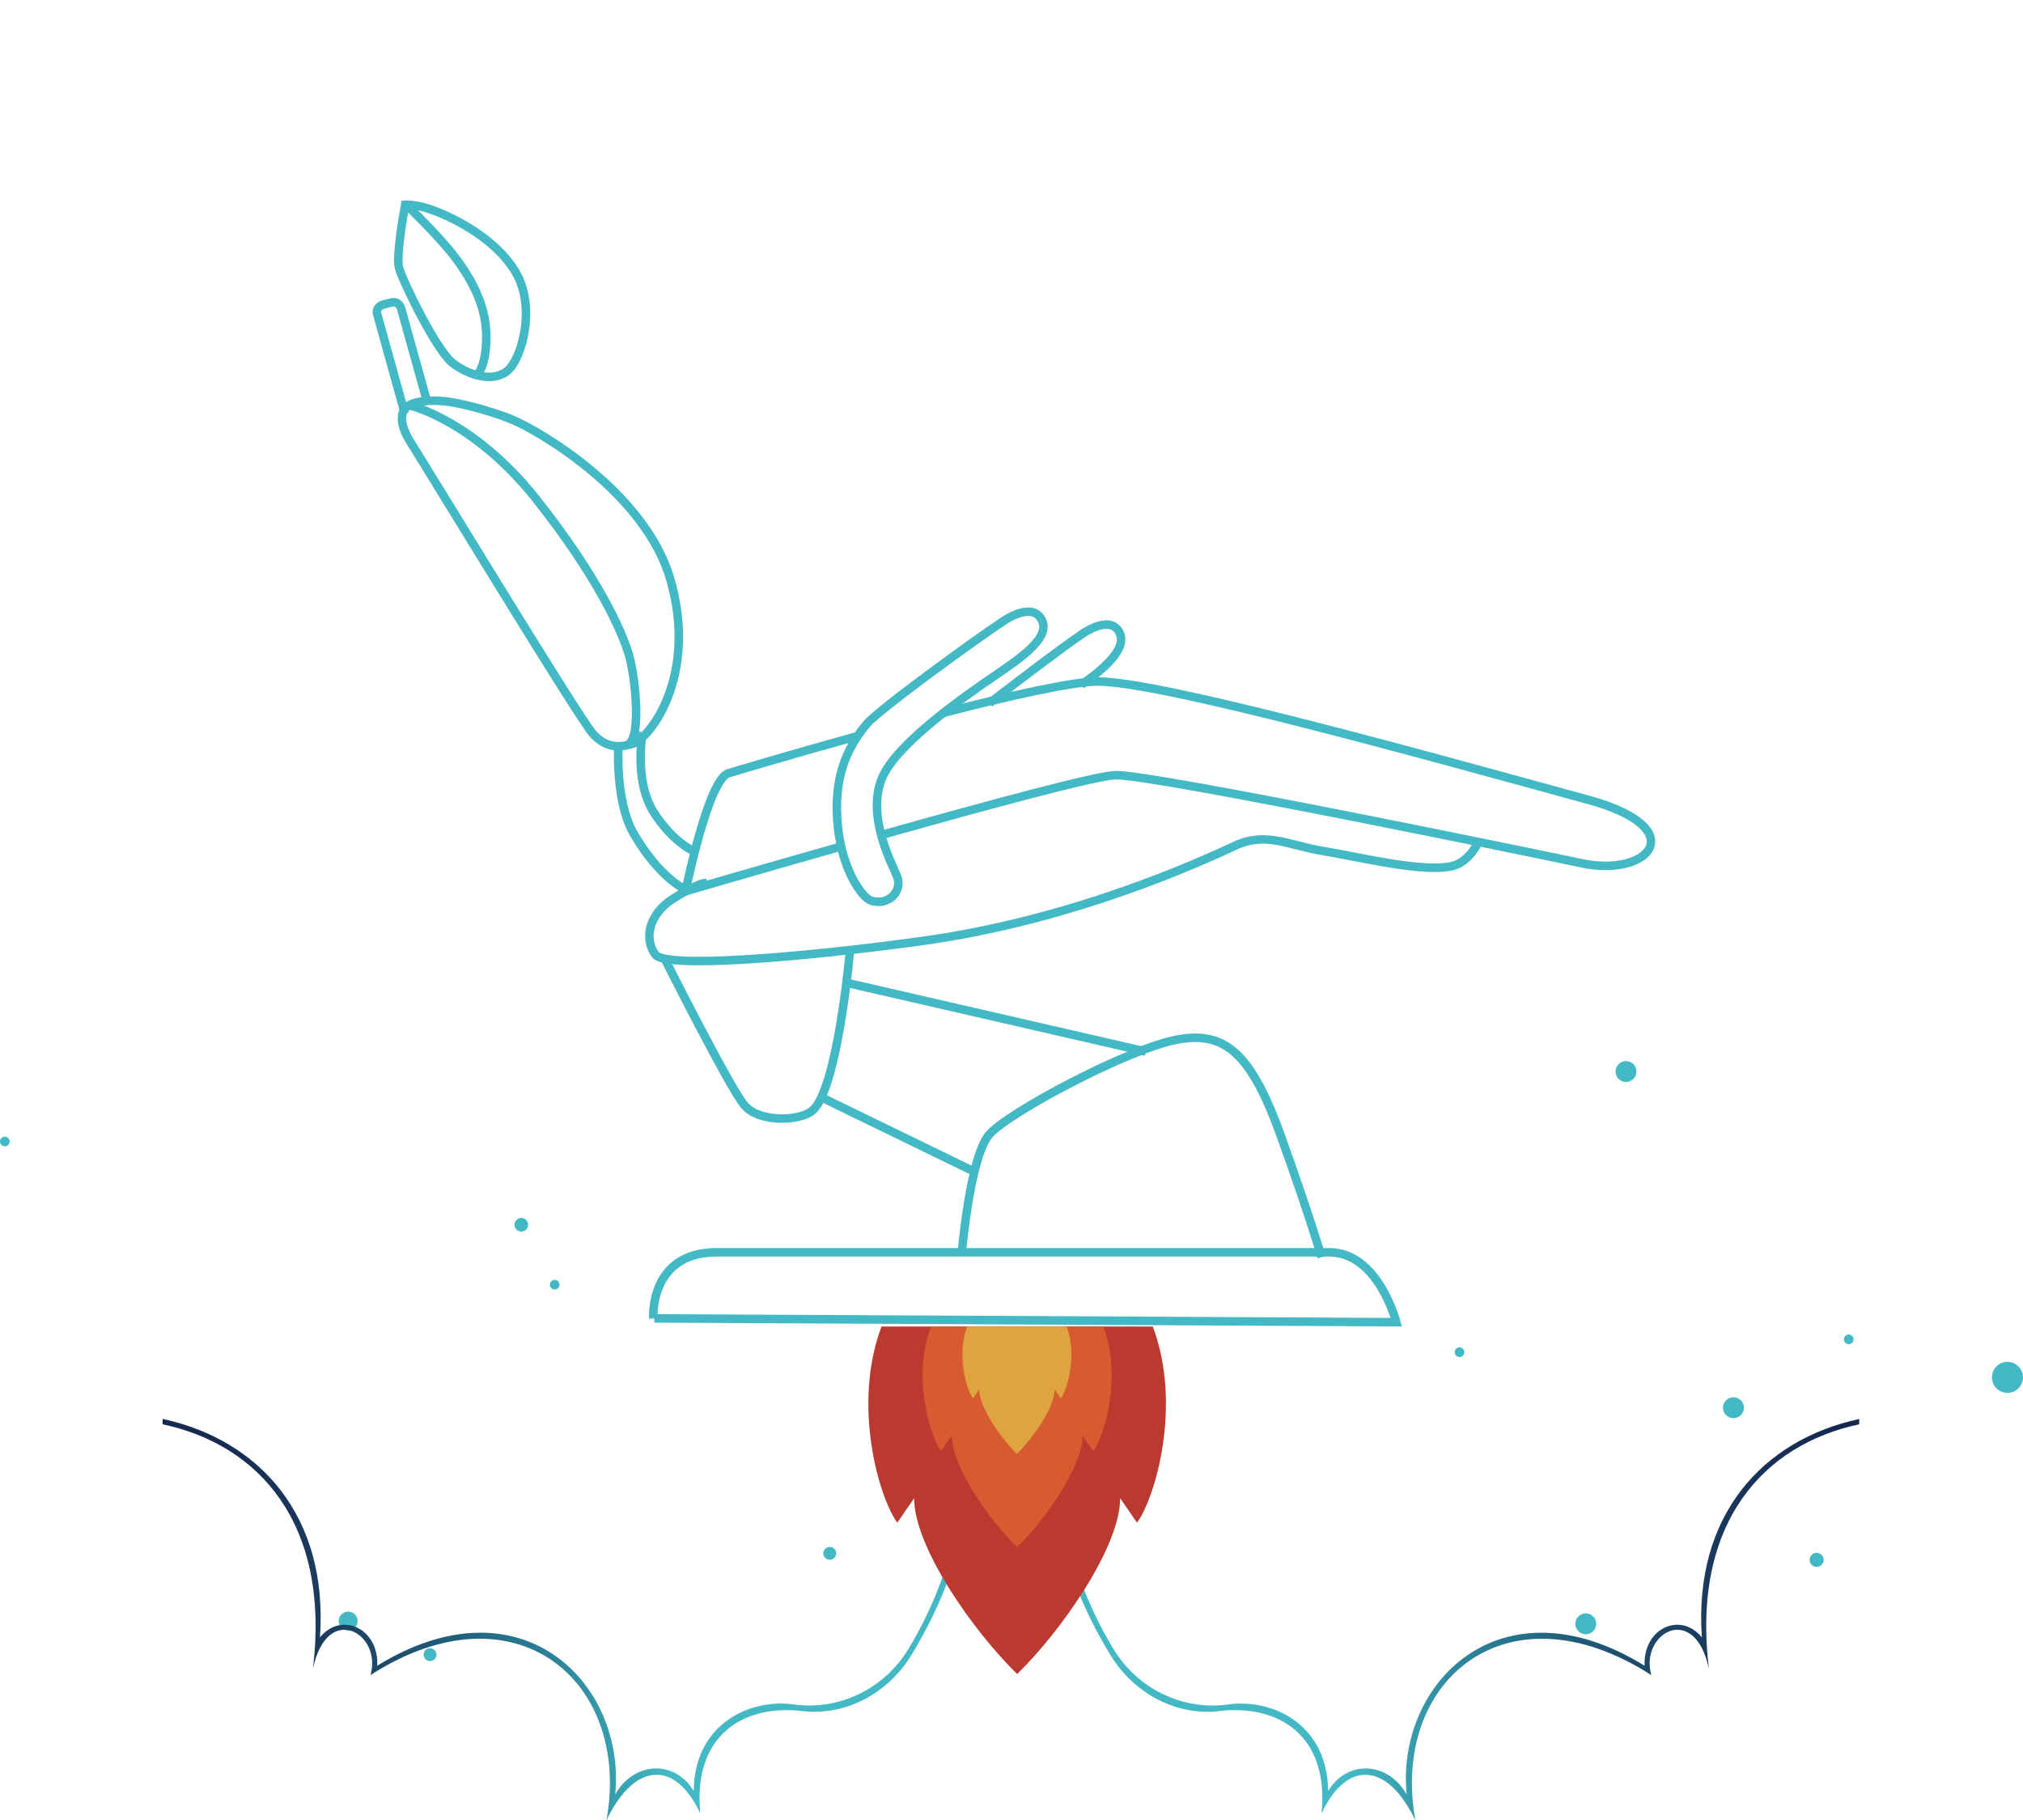 <?xml version="1.0" encoding="utf-8"?>
<!-- Generator: Adobe Illustrator 13.0.1, SVG Export Plug-In . SVG Version: 6.00 Build 14948)  -->
<!DOCTYPE svg PUBLIC "-//W3C//DTD SVG 1.1//EN" "http://www.w3.org/Graphics/SVG/1.1/DTD/svg11.dtd">
<svg version="1.1" id="Capa_1" xmlns="http://www.w3.org/2000/svg" xmlns:xlink="http://www.w3.org/1999/xlink" x="0px" y="0px"
	 width="356.496px" height="320.77px" viewBox="0 0 356.496 320.77" enable-background="new 0 0 356.496 320.77"
	 xml:space="preserve">
<g id="estrellas">
	<path fill="#43B9C5" d="M353.759,245.441c1.512,0,2.736-1.226,2.736-2.735c0-1.511-1.228-2.734-2.736-2.734
		c-1.512,0-2.733,1.225-2.733,2.734C351.023,244.217,352.248,245.441,353.759,245.441"/>
	<path fill="#43B9C5" d="M320.138,276.106c0.687,0,1.238-0.556,1.238-1.239c0-0.685-0.555-1.24-1.238-1.24
		c-0.686,0-1.239,0.557-1.239,1.24C318.898,275.552,319.453,276.106,320.138,276.106"/>
	<path fill="#43B9C5" d="M325.794,236.862c0.471,0,0.852-0.381,0.852-0.851c0-0.471-0.381-0.852-0.852-0.852
		c-0.469,0-0.85,0.381-0.85,0.852C324.945,236.481,325.326,236.862,325.794,236.862"/>
	<path fill="#43B9C5" d="M257.197,239.13c0.469,0,0.85-0.381,0.85-0.851c0-0.471-0.381-0.852-0.85-0.852
		c-0.472,0-0.853,0.381-0.853,0.852C256.347,238.749,256.726,239.13,257.197,239.13"/>
	<path fill="#43B9C5" d="M305.464,249.901c1.021,0,1.842-0.824,1.842-1.843c0-1.018-0.821-1.843-1.842-1.843
		c-1.018,0-1.844,0.825-1.844,1.843C303.62,249.076,304.447,249.901,305.464,249.901"/>
	<path fill="#43B9C5" d="M279.449,287.98c1.018,0,1.842-0.825,1.842-1.843c0-1.02-0.824-1.844-1.842-1.844
		c-1.021,0-1.844,0.824-1.844,1.844C277.605,287.155,278.431,287.98,279.449,287.98"/>
	<path fill="#43B9C5" d="M97.748,227.225c0.47,0,0.85-0.381,0.85-0.851c0-0.472-0.38-0.853-0.85-0.853
		c-0.47,0-0.85,0.381-0.85,0.853C96.897,226.844,97.277,227.225,97.748,227.225"/>
	<path fill="#43B9C5" d="M75.779,292.704c0.626,0,1.134-0.508,1.134-1.135c0-0.626-0.508-1.134-1.134-1.134
		s-1.134,0.508-1.134,1.134C74.645,292.197,75.153,292.704,75.779,292.704"/>
	<path fill="#43B9C5" d="M146.22,274.847c0.626,0,1.134-0.509,1.134-1.135s-0.508-1.135-1.134-1.135
		c-0.626,0-1.134,0.509-1.134,1.135S145.594,274.847,146.22,274.847"/>
	<path fill="#43B9C5" d="M91.866,217.02c0.665,0,1.205-0.539,1.205-1.205c0-0.665-0.54-1.204-1.205-1.204
		c-0.665,0-1.205,0.539-1.205,1.204S91.201,217.02,91.866,217.02"/>
	<path fill="#43B9C5" d="M61.354,287.319c0.922,0,1.669-0.747,1.669-1.669c0-0.923-0.747-1.671-1.669-1.671
		s-1.669,0.748-1.669,1.671C59.685,286.572,60.432,287.319,61.354,287.319"/>
	<path fill="#43B9C5" d="M0.85,201.996c0.47,0,0.85-0.382,0.85-0.851c0-0.472-0.38-0.853-0.85-0.853c-0.47,0-0.85,0.381-0.85,0.853
		C0,201.615,0.38,201.996,0.85,201.996"/>
	<path fill="#43B9C5" d="M286.535,190.656c1.018,0,1.844-0.824,1.844-1.843c0-1.018-0.826-1.842-1.844-1.842
		c-1.021,0-1.842,0.824-1.842,1.842C284.693,189.832,285.517,190.656,286.535,190.656"/>
</g>
<g id="silla">
	<path fill="none" stroke="#43B9C5" stroke-width="1.5" d="M169.483,220.854c0,0,1.434-17.079,4.877-20.981
		c3.444-3.903,24.503-15.083,33.062-16.682c8.559-1.597,13.125,2.483,18.443,17.392c5.319,14.903,7.021,20.938,7.021,20.938"/>
	<path fill="none" stroke="#43B9C5" stroke-width="1.5" d="M115.13,232.314c0,0-0.795-11.643,11.177-11.643h107.929
		c8.657,0,11.823,12.315,11.823,12.315l-130.752-0.675"/>
	<path fill="none" stroke="#43B9C5" stroke-width="1.5" d="M75.4,71.308l-4.72-16.981c0,0-0.38-1.366-1.752-1.012l-1.45,0.374
		c0,0-1.373,0.354-0.993,1.721l4.844,17.419"/>
	<path fill="none" stroke="#43B9C5" stroke-width="1.5" d="M72.167,71.38c-0.156,0.078-0.302,0.171-0.436,0.278
		c-1.203,0.965-1.407,3.108,0.671,6.357c2.308,3.609,29.598,48.505,32.044,51.236c2.445,2.731,4.849,2.435,6.925,1.854
		c3.15-0.878,11.659-12.004,6.769-28.985c-4.475-15.537-23.691-26.545-28.171-28.303c-4.48-1.757-9.593-2.94-11.738-3.123
		C73.634,70.307,72.167,71.38,72.167,71.38z"/>
	<path fill="none" stroke="#43B9C5" stroke-width="1.5" d="M72.363,71.478c0,0,11.12,2.631,22.045,16.369
		c10.925,13.737,15.315,23.578,16.485,27.768c1.171,4.19,2.205,15.453-0.527,15.609"/>
	<path fill="none" stroke="#43B9C5" stroke-width="1.5" d="M71.408,36.072c0,0-1.685,8.864-1.09,11.131
		c0.594,2.265,6.542,14.479,9.417,16.743c2.875,2.266,7.335,3.546,9.813,1.28c2.479-2.266,5.056-11.426,1.091-17.649
		c-3.965-6.226-11.796-9.634-14.572-10.618C73.291,35.973,71.408,36.072,71.408,36.072z"/>
	<path fill="none" stroke="#43B9C5" stroke-width="1.5" d="M71.747,36.25c0,0,5.605,5.29,8.607,9.307
		c3.003,4.016,5.345,8.621,5.345,13.714c0,5.094-1.441,6.563-1.441,6.563"/>
	<path fill="none" stroke="#43B9C5" stroke-width="1.5" d="M108.977,131.219c0,0-0.636,9.975,2.724,15.728
		c4.721,8.087,9.261,9.862,9.261,9.862"/>
	<path fill="none" stroke="#43B9C5" stroke-width="1.5" d="M113.239,129.021c0,0-1.571,8.621,1.983,14.149
		c3.554,5.527,7.321,6.956,7.321,6.956"/>
	<path fill="none" stroke="#43B9C5" stroke-width="1.5" d="M176.22,109.85c-3.288,2.133-21.376,15.142-23.556,17.807
		c-3.592,4.392-5.892,9.599-4.999,18.131c0.777,7.429,4.178,12.413,5.913,12.944c3.003,0.92,5.603-1.746,4.457-4.413
		c-1.146-2.666-5.844-11.688-2.031-18.359c3.458-6.053,14.811-13.812,19.215-16.835c4.404-3.021,10.09-6.753,8.332-9.954
		C181.65,105.708,176.22,109.85,176.22,109.85z"/>
	<path fill="none" stroke="#43B9C5" stroke-width="1.5" d="M124.383,155.6c0,0-1.026-0.241-5.824,2.797
		c-4.132,2.617-5.177,6.948-3.073,9.814c1.808,2.467,25.253,0.584,46.833-2.371c27.177-3.723,49.853-14.28,55.328-16.817
		c5.473-2.536,9.407-0.055,15.528,0.938c6.119,0.991,17.957,3.971,22.945,2.592c2.967-0.82,4.529-4.411,4.529-4.411"/>
	<path fill="none" stroke="#43B9C5" stroke-width="1.5" d="M155.503,147.083c18.306-5.161,37.722-10.418,41.099-10.491
		c6.655-0.145,76.159,14.253,82.098,15.521c11.959,2.559,19.606-6.12,1.293-11.148c-30.572-8.393-75.523-20.877-86.516-20.877
		c-4.336,0-15.732,2.531-27.511,5.602"/>
	<path fill="none" stroke="#43B9C5" stroke-width="1.5" d="M190.544,120.662c3.988-2.79,8.233-6.416,6.699-9.261
		c-1.828-3.382-7.045,0.664-7.045,0.664c-2.023,1.334-9.873,7.211-15.812,11.814"/>
	<path fill="none" stroke="#43B9C5" stroke-width="1.5" d="M151.135,129.693c-12.546,3.491-22.818,6.57-22.818,6.57
		c-3.597,1.32-7.505,20.782-7.505,20.782s12.507-3.66,27.441-7.895"/>
	<path fill="none" stroke="#43B9C5" stroke-width="1.5" d="M117.093,168.856c0,0,11.495,22.87,14.116,25.936
		c2.62,3.062,9.766,2.787,11.971,0.889c0.346-0.299,0.678-0.72,0.996-1.242c3.79-6.234,5.616-27.001,5.616-27.001"/>
	<line fill="none" stroke="#43B9C5" stroke-width="1.5" x1="144.486" y1="193.233" x2="172.27" y2="206.741"/>
	<line fill="none" stroke="#43B9C5" stroke-width="1.5" x1="148.939" y1="173.125" x2="201.925" y2="185.301"/>
</g>
<g id="_humo_02">
	<g>
		<g>
			<defs>
				<path id="SVGID_1_" d="M28.658,250.976c16.808,3.55,29.618,17.353,26.485,43.09c2.495-11.882,12.249-6.296,10.148,1.096
					c25.606-16.438,46.038,1.195,41.575,25.607c4.819-10.111,12.02-10.867,16.536-1.229c-1.323-13.699,7.436-19.015,17.441-18.098
					c7.992,1.139,15.535-2.974,19.693-9.683c4.771-7.828,9.466-18.047,10.471-31.721h-1.057c-1.169,12.95-5.359,23.128-9.925,30.617
					c-4.201,6.893-12.096,10.784-20.121,9.694c-7.78-1.108-17.57,3.424-17.653,15.263c-3.335-5.586-10.505-5.252-13.84,0.584
					c1.918-19.51-16.508-38.351-41.936-22.678c0.334-6.502-6.252-9.67-10.088-5.002c1.501-21.428-10.704-34.816-27.729-38.482
					V250.976L28.658,250.976z"/>
			</defs>
			<clipPath id="SVGID_2_">
				<use xlink:href="#SVGID_1_"  overflow="visible"/>
			</clipPath>
			
				<linearGradient id="SVGID_3_" gradientUnits="userSpaceOnUse" x1="-214.294" y1="584.494" x2="-213.294" y2="584.494" gradientTransform="matrix(-142.35 0 0 -142.35 -30333.744 83488.008)">
				<stop  offset="0" style="stop-color:#43B9C5"/>
				<stop  offset="0.373" style="stop-color:#43B9C5"/>
				<stop  offset="0.392" style="stop-color:#40B1BF"/>
				<stop  offset="0.521" style="stop-color:#2B8198"/>
				<stop  offset="0.643" style="stop-color:#205E7B"/>
				<stop  offset="0.755" style="stop-color:#1D4466"/>
				<stop  offset="0.856" style="stop-color:#193459"/>
				<stop  offset="0.941" style="stop-color:#172B52"/>
				<stop  offset="1" style="stop-color:#162850"/>
			</linearGradient>
			<rect x="28.658" y="250.036" clip-path="url(#SVGID_2_)" fill="url(#SVGID_3_)" width="142.349" height="70.731"/>
		</g>
	</g>
</g>
<g id="_humo_01">
	<g>
		<g>
			<defs>
				<path id="SVGID_4_" d="M299.908,288.52c-3.836-4.668-10.422-1.5-10.088,5.002c-25.431-15.673-43.854,3.168-41.938,22.678
					c-3.334-5.836-10.504-6.17-13.838-0.584c-0.084-11.839-9.875-16.371-17.653-15.263c-8.025,1.09-15.921-2.804-20.121-9.694
					c-4.566-7.489-8.756-17.666-9.925-30.617h-1.059c1.006,13.674,5.698,23.893,10.473,31.721
					c4.158,6.709,11.701,10.819,19.691,9.683c10.006-0.917,18.766,4.396,17.44,18.1c4.517-9.641,11.718-8.885,16.535,1.229
					c-4.463-24.412,15.969-42.048,41.574-25.607c-2.1-7.392,7.654-12.978,10.148-1.096c-3.134-25.737,9.676-39.54,26.483-43.09
					v-0.938C310.611,253.702,298.408,267.093,299.908,288.52"/>
			</defs>
			<clipPath id="SVGID_5_">
				<use xlink:href="#SVGID_4_"  overflow="visible"/>
			</clipPath>
			
				<linearGradient id="SVGID_6_" gradientUnits="userSpaceOnUse" x1="-213.092" y1="584.494" x2="-212.092" y2="584.494" gradientTransform="matrix(142.35 0 0 -142.35 30518.865 83488.008)">
				<stop  offset="0" style="stop-color:#43B9C5"/>
				<stop  offset="0.373" style="stop-color:#43B9C5"/>
				<stop  offset="0.392" style="stop-color:#40B1BF"/>
				<stop  offset="0.521" style="stop-color:#2B8198"/>
				<stop  offset="0.643" style="stop-color:#205E7B"/>
				<stop  offset="0.755" style="stop-color:#1D4466"/>
				<stop  offset="0.856" style="stop-color:#193459"/>
				<stop  offset="0.941" style="stop-color:#172B52"/>
				<stop  offset="1" style="stop-color:#162850"/>
			</linearGradient>
			<rect x="185.287" y="250.036" clip-path="url(#SVGID_5_)" fill="url(#SVGID_6_)" width="142.352" height="70.731"/>
		</g>
	</g>
</g>
<g id="llama">
	<path fill="#BA3A30" d="M203.145,233.744h-23.9l0,0h-23.902c-5.27,13.967-0.338,30.416,2.786,34.567L161.09,264
		c0,8.623,10.436,23.476,18.154,30.979l0,0l0,0c7.719-7.506,18.152-22.356,18.152-30.979l2.965,4.312
		C203.482,264.16,208.416,247.711,203.145,233.744"/>
	<path fill="#D65B31" d="M194.417,233.744h-15.174h-15.175c-3.347,8.867-0.214,19.312,1.768,21.948l1.882-2.738
		c0,5.477,6.625,14.903,11.524,19.67l0,0c4.9-4.767,11.525-14.193,11.525-19.67l1.881,2.738
		C194.634,253.056,197.766,242.612,194.417,233.744"/>
	<path fill="#DFA43F" d="M187.96,233.744h-8.758h-8.759c-1.932,5.117-0.124,11.146,1.02,12.668l1.086-1.581
		c0,3.161,3.824,8.604,6.653,11.354l0,0c2.827-2.751,6.649-8.192,6.649-11.354l1.088,1.581
		C188.085,244.891,189.893,238.862,187.96,233.744"/>
</g>
</svg>
